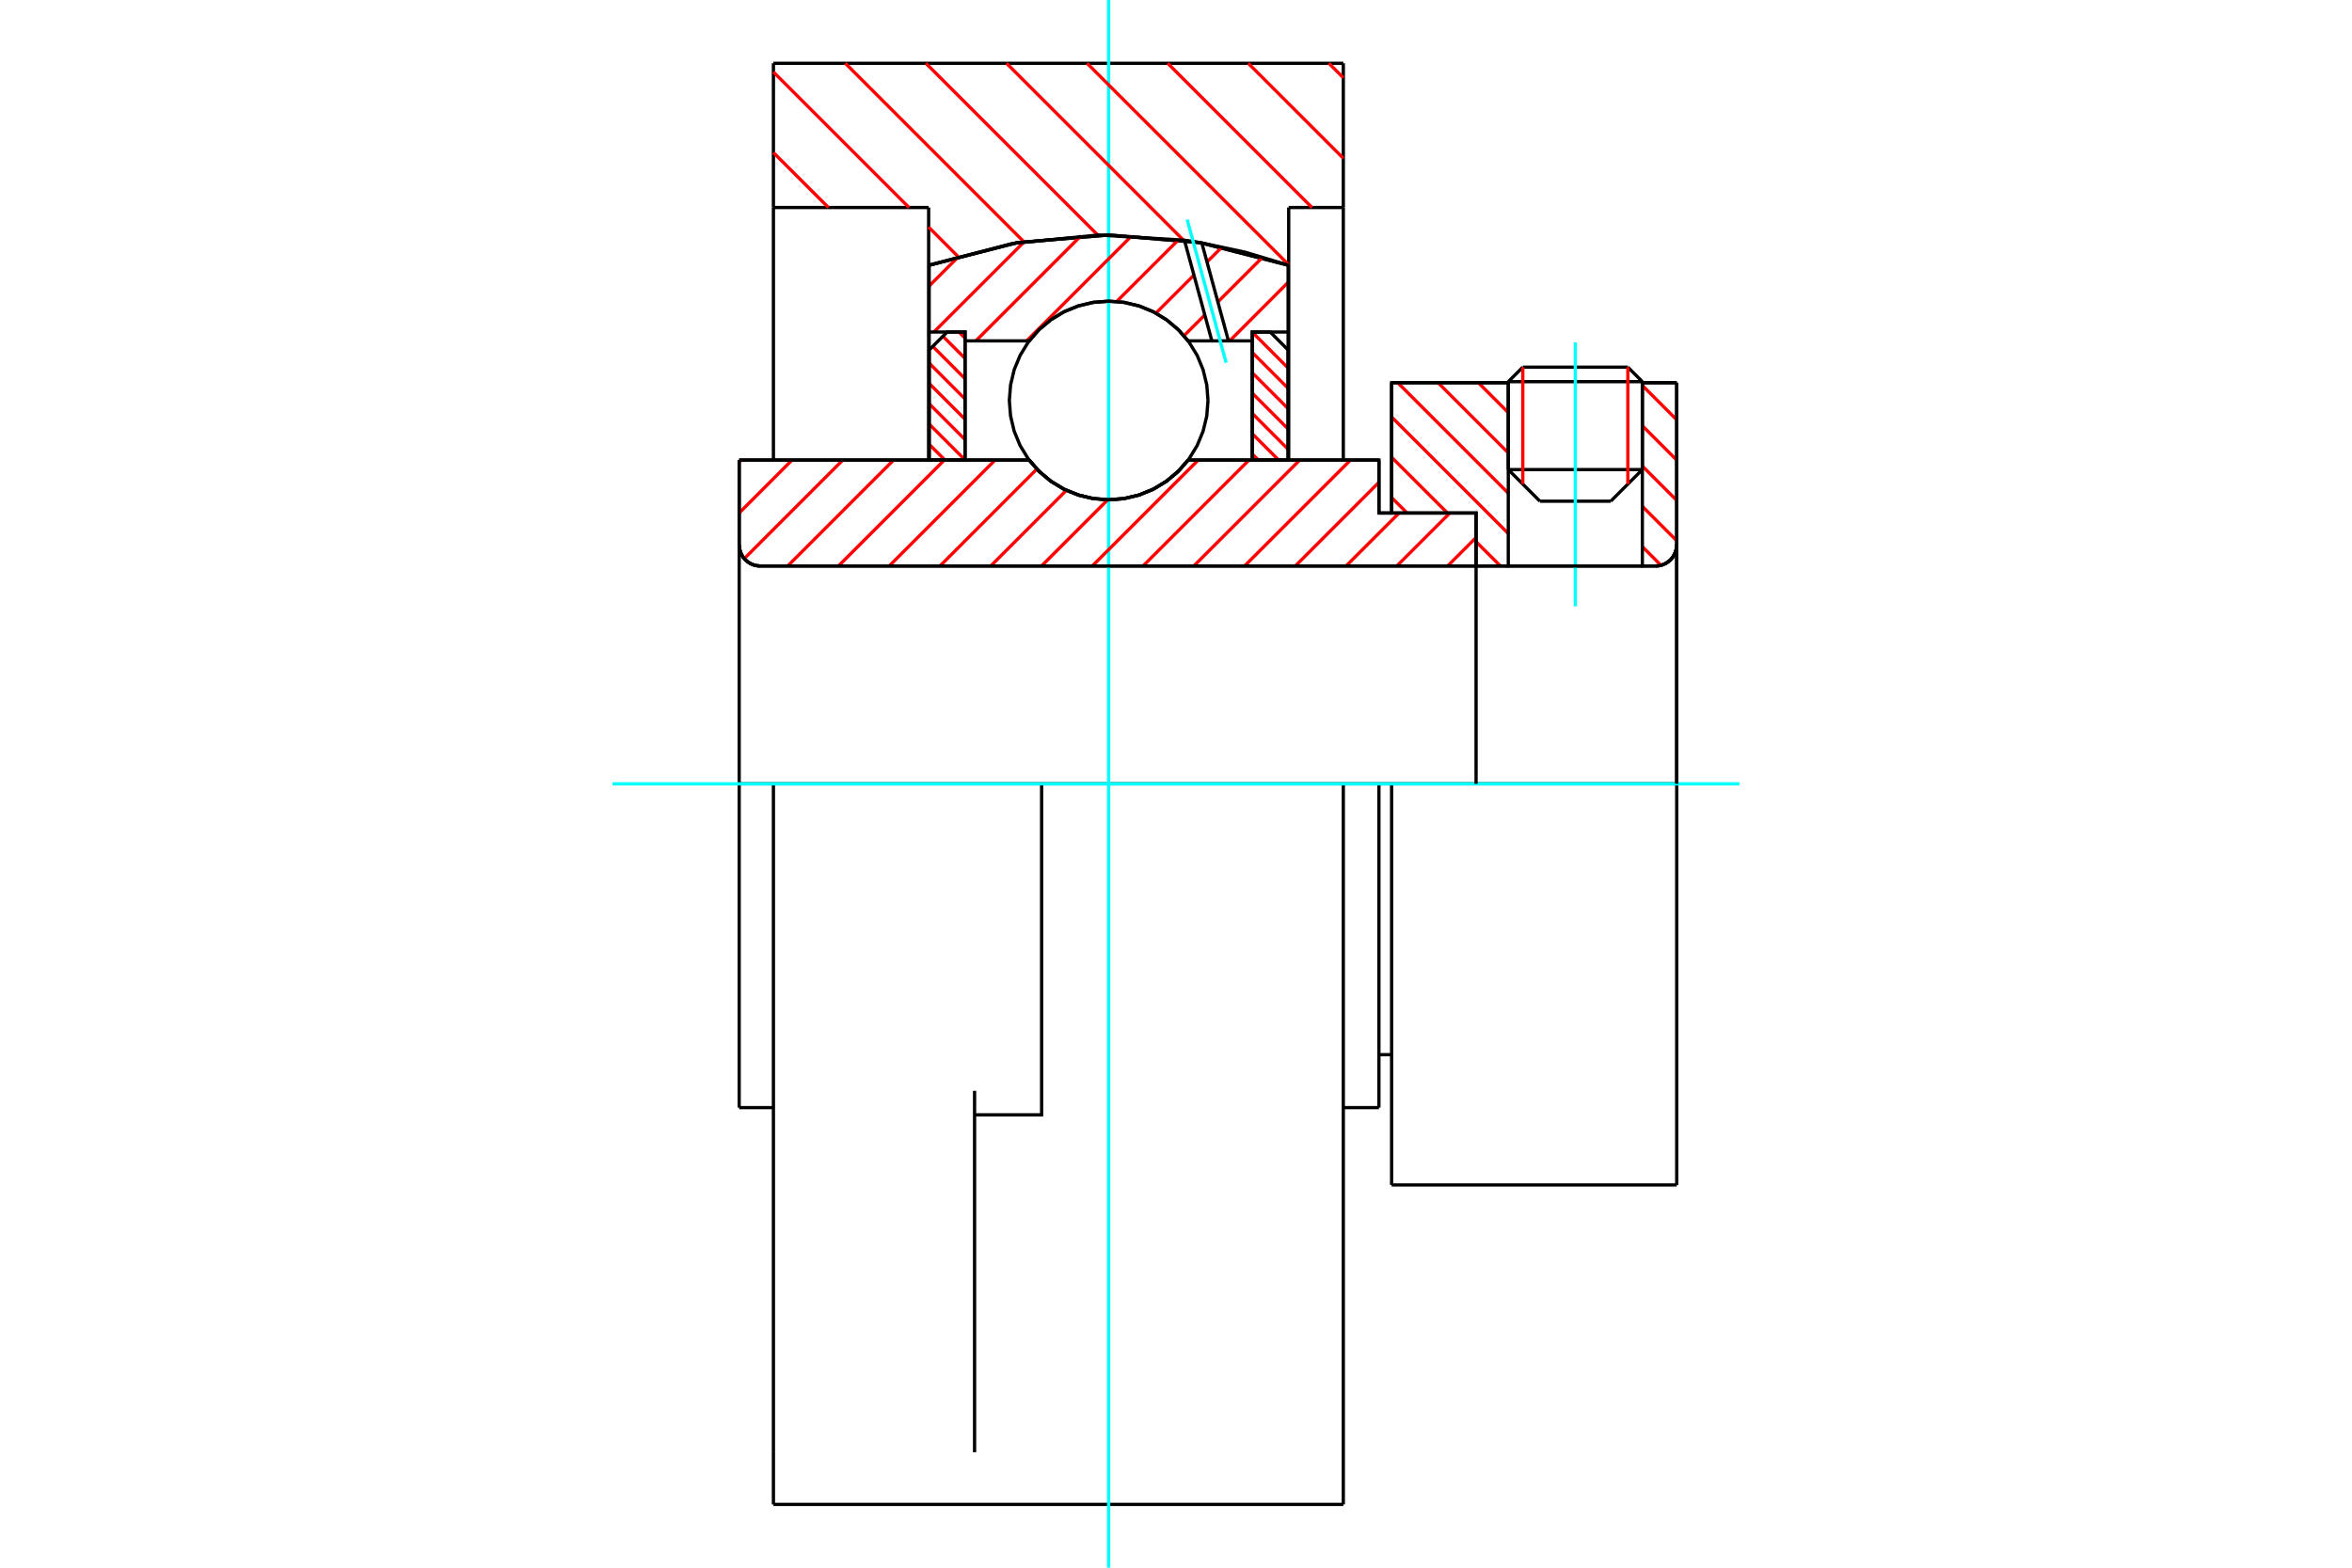 <?xml version="1.0" standalone="no"?>
<!DOCTYPE svg PUBLIC "-//W3C//DTD SVG 1.1//EN"
	"http://www.w3.org/Graphics/SVG/1.1/DTD/svg11.dtd">
<svg xmlns="http://www.w3.org/2000/svg" height="100%" width="100%" viewBox="0 0 36000 24000">
	<rect x="-1800" y="-1200" width="39600" height="26400" style="fill:#FFF"/>
	<g style="fill:none; fill-rule:evenodd" transform="matrix(1 0 0 1 0 0)">
		<g style="fill:none; stroke:#000; stroke-width:50; shape-rendering:geometricPrecision">
			<line x1="21300" y1="12000" x2="21106" y2="12000"/>
			<line x1="21106" y1="7854" x2="21300" y2="7854"/>
			<line x1="21106" y1="16957" x2="21106" y2="12000"/>
			<line x1="21106" y1="7043" x2="21106" y2="7854"/>
			<line x1="11838" y1="12000" x2="11314" y2="12000"/>
			<line x1="21106" y1="12000" x2="20561" y2="12000"/>
			<line x1="11314" y1="16957" x2="11314" y2="12000"/>
			<line x1="11314" y1="7043" x2="15753" y2="7043"/>
			<line x1="18186" y1="7043" x2="21106" y2="7043"/>
			<polyline points="15753,7043 15908,7220 16088,7370 16289,7491 16507,7579 16735,7633 16969,7651 17203,7633 17432,7579 17649,7491 17850,7370 18031,7220 18186,7043"/>
			<polyline points="11314,8342 11318,8392 11330,8441 11349,8488 11376,8532 11409,8570 11447,8603 11490,8630 11537,8649 11587,8661 11637,8665"/>
			<line x1="11314" y1="8342" x2="11314" y2="12000"/>
			<line x1="11314" y1="8342" x2="11314" y2="7043"/>
			<line x1="25138" y1="7189" x2="25138" y2="5859"/>
			<line x1="24654" y1="7673" x2="25138" y2="7189"/>
			<line x1="23086" y1="7189" x2="23570" y2="7673"/>
			<line x1="23086" y1="5859" x2="23086" y2="7189"/>
			<line x1="23086" y1="5859" x2="21300" y2="5859"/>
			<line x1="21300" y1="7854" x2="21300" y2="5859"/>
			<line x1="25340" y1="8665" x2="11637" y2="8665"/>
			<polyline points="25340,8665 25391,8661 25440,8649 25487,8630 25530,8603 25569,8570 25602,8532 25628,8488 25648,8441 25660,8392 25664,8342"/>
			<line x1="25664" y1="5859" x2="25664" y2="8342"/>
			<line x1="25664" y1="5859" x2="25138" y2="5859"/>
			<polyline points="25664,18141 25664,12000 21300,12000"/>
			<line x1="21300" y1="18141" x2="21300" y2="12000"/>
			<line x1="25664" y1="8342" x2="25664" y2="12000"/>
			<line x1="23086" y1="7189" x2="25138" y2="7189"/>
			<line x1="25138" y1="5843" x2="23086" y2="5843"/>
			<line x1="23308" y1="5621" x2="24916" y2="5621"/>
			<line x1="24654" y1="7673" x2="23570" y2="7673"/>
			<line x1="21106" y1="16146" x2="21300" y2="16146"/>
			<line x1="20561" y1="16957" x2="21106" y2="16957"/>
			<line x1="11314" y1="16957" x2="11838" y2="16957"/>
			<polyline points="11314,8342 11318,8392 11330,8441 11349,8488 11376,8532 11409,8570 11447,8603 11490,8630 11537,8649 11587,8661 11637,8665"/>
			<line x1="21300" y1="18141" x2="25664" y2="18141"/>
			<polyline points="25340,8665 25391,8661 25440,8649 25487,8630 25530,8603 25569,8570 25602,8532 25628,8488 25648,8441 25660,8392 25664,8342"/>
			<line x1="23086" y1="5843" x2="23086" y2="5859"/>
			<line x1="25138" y1="5859" x2="25138" y2="5843"/>
			<line x1="23308" y1="5621" x2="23086" y2="5843"/>
			<line x1="25138" y1="5843" x2="24916" y2="5621"/>
			<line x1="15943" y1="12000" x2="11838" y2="12000"/>
			<line x1="20561" y1="12000" x2="15943" y2="12000"/>
			<line x1="14214" y1="3177" x2="11838" y2="3177"/>
			<line x1="14214" y1="4062" x2="14214" y2="3177"/>
			<polyline points="19725,4062 18366,3714 16969,3597 15572,3714 14214,4062"/>
			<line x1="19725" y1="3177" x2="19725" y2="4062"/>
			<line x1="20561" y1="3177" x2="19725" y2="3177"/>
			<line x1="20561" y1="969" x2="20561" y2="3177"/>
			<line x1="11838" y1="969" x2="20561" y2="969"/>
			<line x1="11838" y1="3177" x2="11838" y2="969"/>
			<line x1="20561" y1="12000" x2="20561" y2="23031"/>
			<line x1="20561" y1="3177" x2="20561" y2="7039"/>
			<line x1="19725" y1="4062" x2="19725" y2="7043"/>
			<line x1="11838" y1="23031" x2="11838" y2="22233"/>
			<line x1="14214" y1="7043" x2="14214" y2="4062"/>
			<line x1="11838" y1="7039" x2="11838" y2="3177"/>
			<polyline points="11838,22233 11838,16700 11838,12000"/>
			<line x1="14917" y1="22233" x2="14917" y2="16700"/>
			<polyline points="14917,17067 15943,17067 15943,12000"/>
			<line x1="11838" y1="23031" x2="20561" y2="23031"/>
		</g>
		<g style="fill:none; stroke:#0FF; stroke-width:50; shape-rendering:geometricPrecision">
			<line x1="24112" y1="9282" x2="24112" y2="5242"/>
			<line x1="16969" y1="24000" x2="16969" y2="0"/>
			<line x1="9376" y1="12000" x2="26624" y2="12000"/>
		</g>
		<g style="fill:none; stroke:#F00; stroke-width:50; shape-rendering:geometricPrecision">
			<line x1="20340" y1="969" x2="20561" y2="1190"/>
			<line x1="19106" y1="969" x2="20561" y2="2423"/>
			<line x1="17873" y1="969" x2="20081" y2="3177"/>
			<line x1="16639" y1="969" x2="19725" y2="4054"/>
			<line x1="15406" y1="969" x2="18114" y2="3677"/>
			<line x1="14172" y1="969" x2="16806" y2="3602"/>
			<line x1="12939" y1="969" x2="15671" y2="3701"/>
			<line x1="11838" y1="1102" x2="13913" y2="3177"/>
			<line x1="14214" y1="3477" x2="14660" y2="3924"/>
			<line x1="11838" y1="2336" x2="12680" y2="3177"/>
		</g>
		<g style="fill:none; stroke:#000; stroke-width:50; shape-rendering:geometricPrecision">
			<polyline points="19725,4062 18366,3714 16969,3597 15572,3714 14214,4062"/>
		</g>
		<g style="fill:none; stroke:#F00; stroke-width:50; shape-rendering:geometricPrecision">
			<line x1="24916" y1="5621" x2="24916" y2="7411"/>
			<line x1="23308" y1="7411" x2="23308" y2="5621"/>
			<line x1="14222" y1="6802" x2="14463" y2="7043"/>
			<line x1="14222" y1="6492" x2="14771" y2="7041"/>
			<line x1="14222" y1="6181" x2="14771" y2="6730"/>
			<line x1="14222" y1="5870" x2="14771" y2="6419"/>
			<line x1="14222" y1="5559" x2="14771" y2="6109"/>
			<line x1="14277" y1="5303" x2="14771" y2="5798"/>
			<line x1="14432" y1="5148" x2="14771" y2="5487"/>
			<line x1="14678" y1="5083" x2="14771" y2="5176"/>
		</g>
		<g style="fill:none; stroke:#000; stroke-width:50; shape-rendering:geometricPrecision">
			<polyline points="14771,7043 14771,5083 14497,5083 14222,5358 14222,7043 14771,7043"/>
		</g>
		<g style="fill:none; stroke:#F00; stroke-width:50; shape-rendering:geometricPrecision">
			<line x1="19167" y1="5085" x2="19716" y2="5635"/>
			<line x1="19167" y1="5396" x2="19716" y2="5945"/>
			<line x1="19167" y1="5707" x2="19716" y2="6256"/>
			<line x1="19167" y1="6018" x2="19716" y2="6567"/>
			<line x1="19167" y1="6328" x2="19716" y2="6878"/>
			<line x1="19167" y1="6639" x2="19571" y2="7043"/>
			<line x1="19167" y1="6950" x2="19260" y2="7043"/>
		</g>
		<g style="fill:none; stroke:#000; stroke-width:50; shape-rendering:geometricPrecision">
			<polyline points="19167,7043 19167,5083 19442,5083 19716,5358 19716,7043 19167,7043"/>
			<polyline points="18490,6131 18471,5893 18415,5661 18324,5441 18199,5237 18044,5056 17863,4901 17659,4776 17439,4685 17207,4629 16969,4611 16731,4629 16499,4685 16279,4776 16076,4901 15894,5056 15739,5237 15614,5441 15523,5661 15468,5893 15449,6131 15468,6369 15523,6601 15614,6821 15739,7025 15894,7206 16076,7361 16279,7486 16499,7577 16731,7633 16969,7651 17207,7633 17439,7577 17659,7486 17863,7361 18044,7206 18199,7025 18324,6821 18415,6601 18471,6369 18490,6131"/>
		</g>
		<g style="fill:none; stroke:#F00; stroke-width:50; shape-rendering:geometricPrecision">
			<line x1="25138" y1="5901" x2="25664" y2="6427"/>
			<line x1="25138" y1="6518" x2="25664" y2="7044"/>
			<line x1="25138" y1="7135" x2="25664" y2="7661"/>
			<line x1="25138" y1="7752" x2="25664" y2="8278"/>
			<line x1="22628" y1="5859" x2="23086" y2="6317"/>
			<line x1="25138" y1="8369" x2="25423" y2="8654"/>
			<line x1="22011" y1="5859" x2="23086" y2="6934"/>
			<line x1="21394" y1="5859" x2="23086" y2="7551"/>
			<line x1="21300" y1="6383" x2="23086" y2="8168"/>
			<line x1="21300" y1="7000" x2="22155" y2="7854"/>
			<line x1="22593" y1="8293" x2="22966" y2="8665"/>
			<line x1="21300" y1="7617" x2="21538" y2="7854"/>
		</g>
		<g style="fill:none; stroke:#000; stroke-width:50; shape-rendering:geometricPrecision">
			<line x1="25664" y1="12000" x2="25664" y2="5859"/>
			<polyline points="25340,8665 25391,8661 25440,8649 25487,8630 25530,8603 25569,8570 25602,8532 25628,8488 25648,8441 25660,8392 25664,8342"/>
			<polyline points="25340,8665 25138,8665 25138,5859"/>
			<polyline points="25138,8665 23086,8665 23086,5859"/>
			<polyline points="23086,8665 22593,8665 22593,12000"/>
			<polyline points="22593,8665 22593,7854 21300,7854 21300,5859 23086,5859"/>
			<line x1="25138" y1="5859" x2="25664" y2="5859"/>
		</g>
		<g style="fill:none; stroke:#F00; stroke-width:50; shape-rendering:geometricPrecision">
			<line x1="19716" y1="4323" x2="18821" y2="5219"/>
			<line x1="19326" y1="3937" x2="18641" y2="4622"/>
			<line x1="18441" y1="4822" x2="18122" y2="5140"/>
			<line x1="18707" y1="3779" x2="18474" y2="4011"/>
			<line x1="18275" y1="4211" x2="17692" y2="4794"/>
			<line x1="18041" y1="3668" x2="17092" y2="4616"/>
			<line x1="17323" y1="3609" x2="15713" y2="5219"/>
			<line x1="16547" y1="3608" x2="14936" y2="5219"/>
			<line x1="15677" y1="3701" x2="14294" y2="5083"/>
			<line x1="14682" y1="3918" x2="14222" y2="4378"/>
		</g>
		<g style="fill:none; stroke:#000; stroke-width:50; shape-rendering:geometricPrecision">
			<polyline points="14222,7043 14222,5083 14222,4059"/>
			<polyline points="18129,3677 16812,3598 15499,3727 14222,4059"/>
			<polyline points="18395,3719 18262,3697 18129,3677"/>
			<polyline points="19716,4059 19063,3862 18395,3719"/>
			<polyline points="19716,4059 19716,5083 19167,5083 19167,5219 19167,7043"/>
			<polyline points="19167,5219 18803,5219 18549,5219 18186,5219 18031,5042 17850,4892 17649,4771 17432,4683 17203,4629 16969,4611 16735,4629 16507,4683 16289,4771 16088,4892 15908,5042 15753,5219 14771,5219 14771,7043"/>
			<polyline points="14771,5219 14771,5083 14222,5083"/>
			<line x1="19716" y1="5083" x2="19716" y2="7043"/>
		</g>
		<g style="fill:none; stroke:#0FF; stroke-width:50; shape-rendering:geometricPrecision">
			<line x1="18767" y1="5553" x2="18171" y2="3362"/>
		</g>
		<g style="fill:none; stroke:#000; stroke-width:50; shape-rendering:geometricPrecision">
			<line x1="18549" y1="5219" x2="18129" y2="3677"/>
			<line x1="18803" y1="5219" x2="18395" y2="3719"/>
		</g>
		<g style="fill:none; stroke:#F00; stroke-width:50; shape-rendering:geometricPrecision">
			<line x1="22593" y1="8229" x2="22157" y2="8665"/>
			<line x1="22191" y1="7854" x2="21380" y2="8665"/>
			<line x1="21414" y1="7854" x2="20603" y2="8665"/>
			<line x1="21106" y1="7384" x2="19826" y2="8665"/>
			<line x1="20671" y1="7043" x2="19049" y2="8665"/>
			<line x1="19894" y1="7043" x2="18272" y2="8665"/>
			<line x1="19117" y1="7043" x2="17495" y2="8665"/>
			<line x1="18340" y1="7043" x2="16718" y2="8665"/>
			<line x1="16955" y1="7651" x2="15941" y2="8665"/>
			<line x1="16322" y1="7506" x2="15164" y2="8665"/>
			<line x1="15870" y1="7181" x2="14387" y2="8665"/>
			<line x1="15231" y1="7043" x2="13610" y2="8665"/>
			<line x1="14454" y1="7043" x2="12833" y2="8665"/>
			<line x1="13677" y1="7043" x2="12056" y2="8665"/>
			<line x1="12900" y1="7043" x2="11392" y2="8552"/>
			<line x1="12123" y1="7043" x2="11314" y2="7853"/>
			<line x1="11346" y1="7043" x2="11314" y2="7076"/>
		</g>
		<g style="fill:none; stroke:#000; stroke-width:50; shape-rendering:geometricPrecision">
			<polyline points="11314,7043 11314,8342 11318,8392 11330,8441 11349,8488 11376,8532 11409,8570 11447,8603 11490,8630 11537,8649 11587,8661 11637,8665 22593,8665 22593,7854 21106,7854 21106,7043 18186,7043"/>
			<polyline points="15753,7043 15908,7220 16088,7370 16289,7491 16507,7579 16735,7633 16969,7651 17203,7633 17432,7579 17649,7491 17850,7370 18031,7220 18186,7043"/>
			<polyline points="15753,7043 11863,7043 11314,7043"/>
		</g>
	</g>
</svg>
